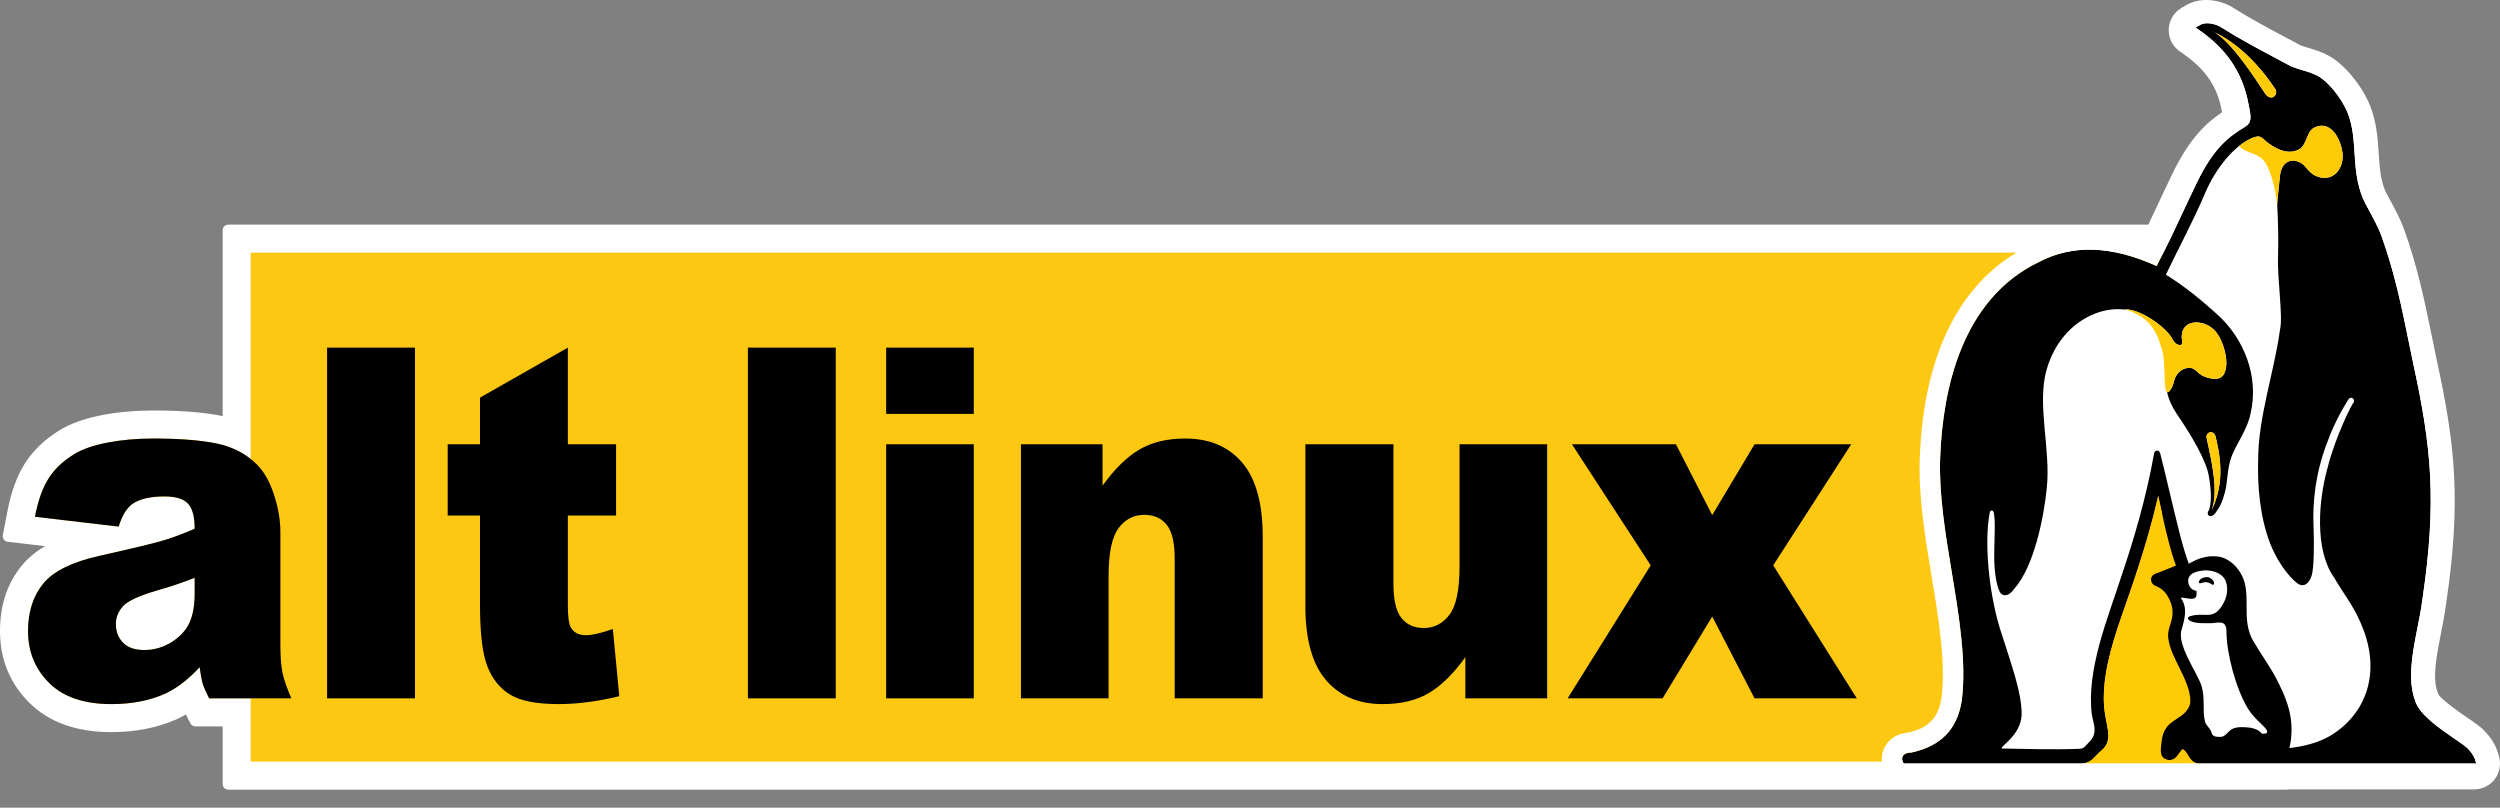 <svg width="130" height="42" viewBox="0 0 130 42" fill="none" xmlns="http://www.w3.org/2000/svg">
<rect x="0" y="0" width="130" height="42" fill="#808080" stroke="none"/>
<path d="M129.944 39.32C129.944 39.32 129.944 39.319 129.944 39.32L129.876 39.095C129.816 38.895 129.65 38.489 129.206 38.02C128.99 37.79 128.717 37.603 128.303 37.321C126.988 36.426 126.807 36.142 126.788 36.096C126.777 36.054 126.764 36.013 126.748 35.972C126.473 35.241 126.707 34.059 126.933 32.913C127.033 32.407 127.136 31.883 127.198 31.394C127.983 26.077 127.683 23.194 126.715 18.744L126.522 17.804C126.093 15.707 125.723 13.896 125.017 11.938C124.824 11.398 124.529 10.856 124.294 10.423L124.115 10.09C123.962 9.797 123.922 9.638 123.838 9.294C123.75 8.885 123.722 8.451 123.692 7.991C123.648 7.289 123.601 6.563 123.353 5.8C123.05 4.821 122.221 3.676 121.379 3.074C120.914 2.753 120.418 2.604 120.019 2.485C119.865 2.438 119.632 2.368 119.566 2.327C119.541 2.312 119.516 2.298 119.492 2.285L118.823 1.927C117.944 1.459 117.035 0.976 116.174 0.433C115.661 0.081 114.571 -0.252 113.674 0.273L113.437 0.411C113.041 0.643 112.794 1.056 112.774 1.514C112.755 1.972 112.968 2.404 113.344 2.668L113.567 2.825C114.632 3.576 115.222 4.405 115.479 5.508L115.547 5.838C114.736 6.382 113.872 7.175 112.994 8.976C112.669 9.643 112.428 10.159 112.186 10.678C112.029 11.016 111.879 11.337 111.714 11.681H11.87C11.709 11.681 11.578 11.811 11.578 11.972V21.637C11.568 21.635 11.557 21.633 11.547 21.631C10.61 21.439 9.437 21.346 7.963 21.346C7.026 21.346 6.134 21.426 5.313 21.584C4.401 21.76 3.678 22.017 3.102 22.37C2.333 22.841 1.727 23.42 1.299 24.09C0.885 24.739 0.586 25.558 0.385 26.595L0.147 27.828C0.131 27.908 0.149 27.991 0.198 28.056C0.245 28.121 0.318 28.164 0.399 28.173L2.342 28.401C1.848 28.69 1.446 29.027 1.125 29.419C0.379 30.329 0 31.473 0 32.818C0 34.285 0.516 35.542 1.534 36.552C2.549 37.559 3.982 38.07 5.791 38.07C7.061 38.07 8.212 37.84 9.214 37.387C9.364 37.318 9.515 37.239 9.665 37.152C9.772 37.362 9.898 37.611 9.898 37.611C9.948 37.709 10.048 37.771 10.158 37.771H11.578V40.77C11.578 40.931 11.709 41.062 11.87 41.062H118.923C118.951 41.062 118.978 41.057 119.004 41.049H128.658C129.081 41.049 129.484 40.847 129.735 40.508C129.988 40.169 130.065 39.725 129.944 39.32Z" fill="white"/>
<path d="M117.757 13.138H13.036V39.604H117.757V13.138Z" fill="#FDC811"/>
<path d="M6.171 27.382L1.816 26.872C1.98 26.026 2.217 25.36 2.527 24.875C2.836 24.39 3.282 23.969 3.864 23.612C4.283 23.355 4.857 23.156 5.589 23.015C6.32 22.874 7.112 22.803 7.963 22.803C9.328 22.803 10.425 22.889 11.254 23.059C12.083 23.229 12.773 23.583 13.325 24.122C13.714 24.495 14.02 25.024 14.243 25.709C14.468 26.393 14.58 27.046 14.58 27.668V33.502C14.58 34.124 14.615 34.612 14.686 34.964C14.757 35.317 14.912 35.766 15.15 36.314H10.874C10.702 35.974 10.59 35.715 10.538 35.536C10.486 35.358 10.433 35.078 10.381 34.696C9.784 35.336 9.19 35.791 8.601 36.065C7.794 36.43 6.858 36.613 5.791 36.613C4.372 36.613 3.296 36.247 2.56 35.518C1.825 34.788 1.458 33.888 1.458 32.818C1.458 31.815 1.722 30.989 2.252 30.343C2.782 29.696 3.76 29.215 5.186 28.9C6.895 28.518 8.003 28.25 8.511 28.097C9.019 27.944 9.556 27.742 10.123 27.494C10.123 26.872 10.008 26.436 9.776 26.188C9.545 25.939 9.138 25.814 8.556 25.814C7.809 25.814 7.249 25.947 6.876 26.212C6.585 26.42 6.35 26.809 6.171 27.382ZM10.123 30.044C9.497 30.293 8.843 30.513 8.164 30.703C7.238 30.977 6.653 31.246 6.406 31.512C6.152 31.786 6.026 32.097 6.026 32.445C6.026 32.843 6.15 33.169 6.4 33.421C6.651 33.675 7.018 33.801 7.503 33.801C8.011 33.801 8.483 33.664 8.92 33.391C9.356 33.116 9.666 32.783 9.849 32.389C10.032 31.995 10.123 31.483 10.123 30.852V30.044Z" fill="#FDC811"/>
<path d="M6.171 27.382L1.816 26.872C1.98 26.026 2.217 25.36 2.527 24.875C2.836 24.39 3.282 23.969 3.864 23.612C4.283 23.355 4.857 23.156 5.589 23.015C6.32 22.874 7.112 22.803 7.963 22.803C9.328 22.803 10.425 22.889 11.254 23.059C12.083 23.229 12.773 23.583 13.325 24.122C13.714 24.495 14.02 25.024 14.243 25.709C14.468 26.393 14.58 27.046 14.58 27.668V33.502C14.58 34.124 14.615 34.612 14.686 34.964C14.757 35.317 14.912 35.766 15.15 36.314H10.874C10.702 35.974 10.59 35.715 10.538 35.536C10.486 35.358 10.433 35.078 10.381 34.696C9.784 35.336 9.19 35.791 8.601 36.065C7.794 36.43 6.858 36.613 5.791 36.613C4.372 36.613 3.296 36.247 2.56 35.518C1.825 34.788 1.458 33.888 1.458 32.818C1.458 31.815 1.722 30.989 2.252 30.343C2.782 29.696 3.76 29.215 5.186 28.9C6.895 28.518 8.003 28.25 8.511 28.097C9.019 27.944 9.556 27.742 10.123 27.494C10.123 26.872 10.008 26.436 9.776 26.188C9.545 25.939 9.138 25.814 8.556 25.814C7.809 25.814 7.249 25.947 6.876 26.212C6.585 26.42 6.35 26.809 6.171 27.382ZM10.123 30.044C9.497 30.293 8.843 30.513 8.164 30.703C7.238 30.977 6.653 31.246 6.406 31.512C6.152 31.786 6.026 32.097 6.026 32.445C6.026 32.843 6.15 33.169 6.4 33.421C6.651 33.675 7.018 33.801 7.503 33.801C8.011 33.801 8.483 33.664 8.92 33.391C9.356 33.116 9.666 32.783 9.849 32.389C10.032 31.995 10.123 31.483 10.123 30.852V30.044Z" fill="black"/>
<path d="M17.009 18.076H21.578V36.314H17.009V18.076Z" fill="black"/>
<path d="M29.528 18.076V23.102H32.036V26.809H29.528V31.49C29.528 32.053 29.576 32.425 29.673 32.607C29.823 32.889 30.084 33.03 30.457 33.03C30.793 33.03 31.263 32.922 31.868 32.706L32.203 36.202C31.077 36.475 30.024 36.613 29.046 36.613C27.912 36.613 27.076 36.451 26.538 36.128C26.001 35.805 25.603 35.314 25.346 34.656C25.088 33.997 24.96 32.931 24.96 31.456V26.809H23.28V23.102H24.96V20.676L29.528 18.076Z" fill="black"/>
<path d="M38.891 18.076H43.459V36.314H38.891V18.076Z" fill="black"/>
<path d="M46.08 18.076H50.637V21.522H46.08V18.076ZM46.08 23.102H50.637V36.314H46.08V23.102Z" fill="black"/>
<path d="M53.089 23.102H57.332V25.254C57.967 24.375 58.609 23.747 59.258 23.37C59.907 22.992 60.699 22.803 61.632 22.803C62.893 22.803 63.88 23.22 64.593 24.054C65.306 24.888 65.662 26.175 65.662 27.916V36.314H61.083V29.049C61.083 28.22 60.945 27.633 60.669 27.288C60.393 26.945 60.004 26.772 59.504 26.772C58.952 26.772 58.504 27.004 58.161 27.469C57.818 27.933 57.646 28.767 57.646 29.969V36.314H53.089V23.102Z" fill="black"/>
<path d="M80.453 36.314H76.198V34.174C75.564 35.053 74.924 35.679 74.278 36.052C73.632 36.426 72.84 36.613 71.899 36.613C70.645 36.613 69.662 36.196 68.949 35.362C68.236 34.529 67.88 33.245 67.88 31.512V23.102H72.459V30.368C72.459 31.197 72.597 31.786 72.873 32.134C73.149 32.482 73.538 32.656 74.038 32.656C74.582 32.656 75.028 32.424 75.376 31.96C75.723 31.496 75.896 30.662 75.896 29.459V23.102H80.453V36.314Z" fill="black"/>
<path d="M81.741 23.102H87.149L89.036 26.784L91.236 23.102H96.263L92.207 29.397L96.554 36.314H91.236L89.036 32.059L86.455 36.314H81.517L85.836 29.397L81.741 23.102Z" fill="black"/>
<path fill-rule="evenodd" clip-rule="evenodd" d="M108.932 39.474H115.265L114.651 38.246C114.651 38.246 114.847 37.608 114.847 37.535C114.847 37.461 114.896 36.357 114.896 36.357L114.013 34.54C114.013 34.54 114.16 33.632 114.16 33.559C114.16 33.485 114.237 32.691 114.237 32.691L113.497 31.939C113.497 31.939 114.725 31.448 114.798 31.374C114.872 31.3 115.314 31.079 115.314 31.079L114.381 29.631C114.381 29.631 113.08 24.158 113.08 24.256C113.08 24.354 111.902 28.625 111.877 28.723C111.853 28.821 110.282 33.878 110.282 33.951C110.282 34.025 110.061 36.872 110.061 36.872L110.135 37.756L110.233 38.566L108.932 39.474Z" fill="black"/>
<path d="M128.696 39.475C128.689 39.451 128.619 39.235 128.334 38.934C128.218 38.81 127.98 38.648 127.65 38.423C126.906 37.916 125.781 37.149 125.588 36.43C125.177 35.337 125.449 33.96 125.712 32.627C125.813 32.116 125.908 31.633 125.967 31.165C126.724 26.038 126.433 23.249 125.495 18.939L125.301 17.994C124.882 15.94 124.519 14.166 123.844 12.293C123.685 11.851 123.427 11.375 123.199 10.956C123.134 10.835 123.071 10.719 123.014 10.61C122.783 10.17 122.712 9.881 122.622 9.514L122.61 9.465C122.502 8.958 122.469 8.453 122.438 7.964C122.396 7.312 122.356 6.696 122.155 6.077C121.939 5.382 121.285 4.474 120.694 4.052C120.405 3.851 120.051 3.745 119.71 3.643C119.422 3.556 119.15 3.474 118.932 3.34L118.266 2.984C117.36 2.501 116.422 2.002 115.475 1.404C115.311 1.292 114.754 1.093 114.41 1.295L114.173 1.434L114.398 1.592C115.738 2.537 116.521 3.66 116.862 5.122C116.882 5.227 116.903 5.327 116.923 5.422C117.07 6.123 117.102 6.376 116.728 6.602C115.922 7.09 115.125 7.676 114.257 9.456C113.928 10.131 113.687 10.65 113.458 11.142C113.082 11.95 112.754 12.653 112.143 13.832C109.783 12.771 107.783 12.703 106.037 13.618C102.018 15.542 101.019 20.227 100.888 23.819C100.818 25.692 101.161 27.758 101.492 29.755C101.871 32.041 102.263 34.405 102.014 36.411C101.784 37.92 100.943 38.786 99.406 39.131C99.182 39.131 99.03 39.191 98.955 39.306C98.923 39.356 98.879 39.459 98.941 39.598L98.988 39.703H108.211C108.609 39.703 108.789 39.514 108.996 39.296C109.086 39.202 109.189 39.093 109.342 38.966C109.74 38.58 109.652 38.129 109.54 37.557C109.473 37.212 109.397 36.821 109.397 36.34C109.397 34.688 109.967 33.058 110.518 31.481L110.727 30.879C111.407 28.917 111.881 27.31 112.227 25.788C112.255 25.916 112.283 26.046 112.312 26.179C112.448 26.817 112.604 27.539 112.787 28.232C112.88 28.581 112.994 28.988 113.149 29.412C112.78 29.563 112.389 29.719 112.061 29.844C111.891 29.911 111.815 30.073 111.876 30.257C111.916 30.36 112.009 30.442 112.106 30.472C112.145 30.492 112.178 30.508 112.209 30.522C112.299 30.564 112.349 30.587 112.498 30.721C112.69 30.893 112.974 31.366 112.974 31.833C112.974 32.103 112.912 32.293 112.853 32.478C112.776 32.718 112.696 32.965 112.772 33.323C112.855 33.767 113.075 34.21 113.307 34.679C113.598 35.268 113.899 35.876 113.899 36.469C113.899 36.717 113.715 36.983 113.533 37.136C113.432 37.221 113.322 37.293 113.212 37.365C113.087 37.448 112.957 37.533 112.837 37.638C112.58 37.861 112.432 38.187 112.399 38.608C112.396 38.653 112.389 38.701 112.383 38.749C112.35 38.998 112.295 39.414 112.721 39.516C113.016 39.588 113.196 39.333 113.328 39.148C113.372 39.087 113.449 38.978 113.492 38.951C113.622 39.003 113.7 39.132 113.787 39.278C113.901 39.467 114.043 39.703 114.341 39.703H128.765L128.696 39.475Z" fill="black"/>
<path d="M115.225 22.77C115.158 22.3 114.636 22.45 114.754 22.82C115.005 23.977 115.375 25.554 115.005 26.542C115.541 25.384 115.591 24.262 115.225 22.77Z" fill="white"/>
<path d="M118.327 4.653C117.425 3.279 116.278 2.205 115.158 1.682C116.046 2.205 117.199 3.965 117.791 4.872C118.108 5.305 118.477 4.938 118.327 4.653Z" fill="white"/>
<path d="M115.044 28.924C115.178 28.921 115.387 28.936 115.515 28.975C115.686 29.027 115.845 29.11 115.988 29.216C116.284 29.435 116.511 29.745 116.648 30.085C116.713 30.245 116.756 30.411 116.78 30.582C116.905 31.464 116.661 32.366 117.131 33.269C117.623 34.109 118.179 34.851 118.509 35.566C118.959 36.469 119.351 37.513 119.061 38.85C119.058 38.866 119.051 38.883 119.048 38.899C119.812 38.811 120.537 38.627 121.16 38.268C123.023 37.16 123.928 34.932 122.705 32.279C122.321 31.424 121.897 30.921 121.362 30.016C120.357 28.588 120.558 26.022 121.029 24.346C121.412 22.77 122.321 20.941 122.387 20.941C122.486 20.722 122.234 20.571 122.103 20.791C121.578 21.629 121.227 22.4 120.927 23.236C120.44 24.597 120.237 26.022 120.306 27.449C120.339 28.302 120.331 29.534 120.205 29.932C120.08 30.331 119.79 30.602 119.426 30.305C118.921 29.893 118.373 29.101 118.046 28.256C117.507 26.859 117.38 25.219 117.425 23.892C117.425 21.697 118.26 19.346 118.559 17.15C118.729 16.462 118.41 14.498 118.458 13.326C118.487 12.54 118.46 11.484 118.413 10.601C118.429 10.28 118.513 9.683 118.559 9.147C118.63 8.378 119.197 8.173 119.701 8.508C119.936 8.68 120.005 8.896 120.324 9.098C121.264 9.601 121.945 8.769 121.8 7.89C121.654 7.01 121.088 6.255 120.337 6.641C119.933 6.848 119.991 7.439 119.603 7.738C119.064 8.06 118.493 7.823 118.009 7.485C117.604 7.204 117.604 6.948 117.05 7.204C116.15 7.611 115.211 8.762 114.668 10.037C114.035 11.525 113.327 12.82 112.625 14.282C113.596 14.885 114.434 15.571 115.29 16.343C116.699 17.603 117.472 19.599 117.035 21.477C116.885 22.3 116.288 23.084 116.046 23.724C115.805 24.364 115.836 25.079 115.703 25.571C115.57 26.063 115.477 26.302 115.211 26.661C114.945 27.02 114.686 26.761 114.856 26.542C115.005 26.174 114.998 25.544 114.856 24.733C114.713 23.921 113.934 22.6 113.192 21.526C112.925 21.124 112.79 20.791 112.689 20.421C112.686 20.411 112.685 20.399 112.682 20.389C112.807 20.472 113.005 20.039 113.044 19.849C113.076 19.632 113.297 19.164 113.813 19.128C114.282 19.128 114.185 19.514 114.904 19.665C115.339 19.782 115.591 19.632 115.694 19.346C115.945 18.725 115.541 17.467 115.071 17.1C114.57 16.628 113.448 16.563 113.448 17.534C113.495 17.787 113.448 17.918 113.448 17.918C113.281 18.005 113.057 17.852 112.909 17.534C112.538 16.95 111.246 16.043 110.495 16.092C110.504 16.094 110.511 16.098 110.519 16.1C110.005 16.034 109.454 16.104 108.933 16.311C107.625 16.829 106.787 17.956 106.432 19.197C105.897 21.005 106.65 23.356 106.432 25.384C106.283 26.878 105.782 29.447 104.739 30.62C104.479 30.997 104.147 31.063 103.985 30.77C103.824 30.478 103.716 29.78 103.703 29.175C103.681 28.234 103.784 27.228 103.682 26.678C103.632 26.459 103.464 26.542 103.464 26.678C103.18 28.121 103.399 30.701 103.985 32.648C104.591 34.562 105.126 35.97 105.126 37.16C105.091 38.287 103.868 38.888 104.117 38.923C105.31 38.941 106.735 38.989 108.027 38.941C108.395 38.941 108.348 38.874 108.717 38.501C109.082 38.068 108.851 37.596 108.783 37.212C108.463 34.863 109.621 32.114 110.307 29.981C110.966 28.019 111.583 25.973 112.018 23.556C112.034 23.458 112.136 23.406 112.222 23.436C112.286 23.458 112.321 23.542 112.339 23.608C112.625 24.718 112.992 26.374 113.362 27.817C113.48 28.276 113.628 28.801 113.817 29.311C114.047 29.192 114.27 29.062 114.529 29C114.72 28.954 114.847 28.927 115.044 28.924Z" fill="white"/>
<path d="M113.448 17.534C113.495 17.787 113.448 17.918 113.448 17.918C113.281 18.005 113.058 17.852 112.909 17.534C112.538 16.95 111.247 16.043 110.496 16.092C111.633 16.412 112.104 17.1 112.371 18.005C112.591 18.609 112.521 19.297 112.591 20.103C112.657 20.791 112.992 20.103 113.044 19.849C113.076 19.632 113.297 19.164 113.813 19.128C114.282 19.128 114.186 19.514 114.904 19.665C115.339 19.782 115.591 19.632 115.694 19.346C115.945 18.725 115.541 17.467 115.071 17.1C114.57 16.628 113.448 16.563 113.448 17.534Z" fill="#FFCA07"/>
<path d="M114.754 22.82C115.005 23.977 115.375 25.554 115.005 26.542C115.541 25.384 115.591 24.262 115.225 22.77C115.158 22.3 114.636 22.45 114.754 22.82Z" fill="#FFCA07"/>
<path d="M118.327 4.653C117.425 3.279 116.278 2.205 115.157 1.682C116.046 2.205 117.199 3.965 117.791 4.872C118.107 5.305 118.477 4.938 118.327 4.653Z" fill="#FFCA07"/>
<path d="M121.799 7.89C121.654 7.01 121.088 6.255 120.337 6.641C119.933 6.848 119.991 7.439 119.603 7.738C119.064 8.06 118.493 7.823 118.009 7.485C117.604 7.204 117.604 6.948 117.05 7.204C116.846 7.296 116.641 7.431 116.439 7.592C116.803 8.034 117.515 7.879 117.873 8.592C118.194 9.232 118.36 10.054 118.41 10.693C118.41 10.688 118.416 10.685 118.417 10.681C118.415 10.655 118.415 10.627 118.413 10.601C118.429 10.28 118.513 9.683 118.559 9.147C118.63 8.378 119.197 8.173 119.701 8.508C119.936 8.68 120.004 8.896 120.324 9.098C121.264 9.601 121.945 8.769 121.799 7.89Z" fill="#FFCA07"/>
<path d="M116.887 36.838C116.268 35.815 115.777 33.985 115.777 32.84C115.777 32.182 115.307 32.406 114.957 32.406C114.587 32.406 114.218 32.426 113.931 32.306C113.704 32.204 113.727 32.057 113.975 32.017C114.71 31.833 115.143 32.306 115.654 31.302C115.817 30.97 115.86 30.599 115.756 30.274C115.638 29.885 115.226 29.68 114.755 29.659C114.424 29.659 113.83 29.74 113.788 30.151C113.764 30.377 113.889 30.684 114.218 30.727C114.218 30.868 114.259 31.052 114.098 31.115C113.848 31.198 113.338 30.993 113.416 31.115C113.764 31.606 113.601 32.182 113.459 32.695C113.299 33.086 113.504 33.679 113.788 34.252C114.053 34.809 114.381 35.342 114.484 35.686C114.671 36.307 114.523 36.961 114.651 37.474C114.689 37.742 114.957 37.846 115.018 38.153C115.101 38.358 115.408 38.315 115.489 38.315C115.645 38.315 115.795 38.15 115.891 38.048C116.125 37.8 116.448 37.801 116.771 37.816C117.077 37.83 117.419 37.904 117.623 38.153C117.79 38.153 117.892 38.153 117.892 38.05C117.892 37.824 117.257 37.456 116.887 36.838ZM114.79 30.009C114.957 30.009 115.226 30.274 115.101 30.398C115.018 30.461 114.957 30.274 114.689 30.274C114.523 30.274 114.341 30.398 114.341 30.274C114.341 30.131 114.523 30.009 114.79 30.009Z" fill="white"/>
<path d="M113.787 39.278C113.699 39.132 113.622 39.004 113.492 38.951C113.449 38.978 113.372 39.087 113.328 39.148C113.196 39.333 113.016 39.588 112.721 39.516C112.295 39.414 112.35 38.998 112.383 38.749C112.389 38.701 112.395 38.653 112.399 38.608C112.432 38.187 112.58 37.861 112.837 37.637C112.957 37.533 113.087 37.448 113.212 37.365C113.322 37.293 113.432 37.221 113.533 37.136C113.715 36.983 113.899 36.717 113.899 36.469C113.899 35.876 113.598 35.268 113.307 34.679C113.074 34.21 112.855 33.767 112.772 33.323C112.696 32.965 112.776 32.718 112.853 32.478C112.912 32.293 112.974 32.103 112.974 31.833C112.974 31.366 112.69 30.893 112.498 30.721C112.349 30.587 112.299 30.564 112.209 30.522C112.178 30.508 112.145 30.493 112.106 30.472C112.008 30.442 111.916 30.36 111.876 30.257C111.815 30.073 111.891 29.911 112.061 29.844C112.389 29.719 112.78 29.563 113.149 29.412C112.994 28.988 112.88 28.581 112.787 28.232C112.604 27.539 112.448 26.817 112.312 26.179C112.283 26.046 112.255 25.916 112.227 25.788C111.881 27.31 111.407 28.917 110.727 30.879L110.518 31.481C109.966 33.058 109.396 34.688 109.396 36.34C109.396 36.821 109.473 37.212 109.54 37.557C109.652 38.129 109.74 38.58 109.342 38.966C109.189 39.093 109.086 39.202 108.996 39.296C108.788 39.514 108.609 39.703 108.211 39.703H110.055H111.412H114.341C114.043 39.703 113.901 39.467 113.787 39.278Z" fill="#FFCA07"/>
<path d="M129.665 39.404L129.596 39.178C129.544 39.001 129.396 38.644 128.995 38.219C128.801 38.014 128.541 37.837 128.138 37.562C127.766 37.308 126.633 36.535 126.507 36.172C126.498 36.139 126.487 36.107 126.476 36.075C126.171 35.266 126.413 34.042 126.647 32.859C126.746 32.356 126.848 31.837 126.91 31.352C127.688 26.08 127.39 23.216 126.429 18.803L126.236 17.863C125.81 15.776 125.442 13.974 124.743 12.036C124.557 11.517 124.267 10.985 124.037 10.561L123.857 10.226C123.687 9.9 123.641 9.713 123.552 9.354C123.461 8.924 123.432 8.48 123.402 8.01C123.358 7.325 123.312 6.616 123.075 5.886C122.793 4.977 121.998 3.875 121.213 3.314C120.787 3.019 120.315 2.878 119.936 2.764C119.727 2.701 119.511 2.636 119.412 2.575C119.393 2.563 119.374 2.552 119.354 2.542L118.689 2.186C117.805 1.715 116.89 1.229 116.009 0.674C115.574 0.375 114.597 0.071 113.821 0.524L113.584 0.663C113.276 0.843 113.08 1.169 113.066 1.526C113.051 1.883 113.219 2.224 113.511 2.429L113.735 2.587C114.862 3.381 115.491 4.274 115.765 5.449L115.828 5.76C115.839 5.811 115.856 5.893 115.872 5.974C115.038 6.507 114.156 7.257 113.256 9.104C112.928 9.775 112.687 10.294 112.451 10.8C112.181 11.38 111.938 11.902 111.595 12.589C109.321 11.77 107.33 11.833 105.555 12.764C102.009 14.461 100.029 18.291 99.827 23.838C99.754 25.812 100.104 27.924 100.442 29.965C100.808 32.17 101.186 34.449 100.96 36.268C100.801 37.313 100.322 37.83 99.259 38.09C98.565 38.135 98.218 38.51 98.07 38.738C97.82 39.12 97.786 39.604 97.977 40.031L98.024 40.135C98.193 40.514 98.569 40.758 98.984 40.758H105.005H108.176H114.284H122.235H128.658C128.99 40.758 129.303 40.601 129.502 40.334C129.7 40.067 129.76 39.722 129.665 39.404ZM122.235 39.703H114.341H111.412H110.055H108.211H105.005H98.987L98.941 39.598C98.879 39.459 98.922 39.356 98.954 39.306C99.03 39.191 99.182 39.131 99.405 39.131C100.943 38.786 101.784 37.92 102.014 36.411C102.263 34.405 101.871 32.041 101.492 29.755C101.161 27.758 100.818 25.692 100.888 23.819C101.019 20.227 102.018 15.542 106.037 13.618C107.783 12.703 109.783 12.772 112.143 13.832C112.754 12.653 113.081 11.95 113.458 11.142C113.687 10.65 113.928 10.131 114.257 9.456C115.125 7.676 115.922 7.09 116.728 6.602C117.102 6.376 117.07 6.123 116.923 5.422C116.903 5.327 116.882 5.227 116.861 5.122C116.521 3.66 115.738 2.537 114.398 1.592L114.172 1.434L114.41 1.295C114.754 1.093 115.311 1.292 115.475 1.404C116.422 2.002 117.359 2.501 118.266 2.984L118.931 3.34C119.149 3.474 119.422 3.556 119.709 3.643C120.051 3.745 120.405 3.851 120.694 4.052C121.284 4.474 121.939 5.382 122.154 6.077C122.356 6.696 122.396 7.312 122.437 7.964C122.469 8.453 122.502 8.958 122.61 9.465L122.622 9.514C122.712 9.881 122.783 10.17 123.014 10.61C123.071 10.719 123.134 10.835 123.199 10.956C123.427 11.375 123.685 11.851 123.843 12.293C124.519 14.166 124.882 15.94 125.301 17.994L125.495 18.939C126.433 23.249 126.724 26.038 125.967 31.165C125.908 31.633 125.812 32.116 125.711 32.627C125.449 33.96 125.177 35.337 125.588 36.43C125.781 37.149 126.906 37.916 127.65 38.423C127.98 38.648 128.218 38.81 128.334 38.934C128.619 39.235 128.689 39.451 128.696 39.475L128.765 39.703H122.235Z" fill="white"/>
</svg>

